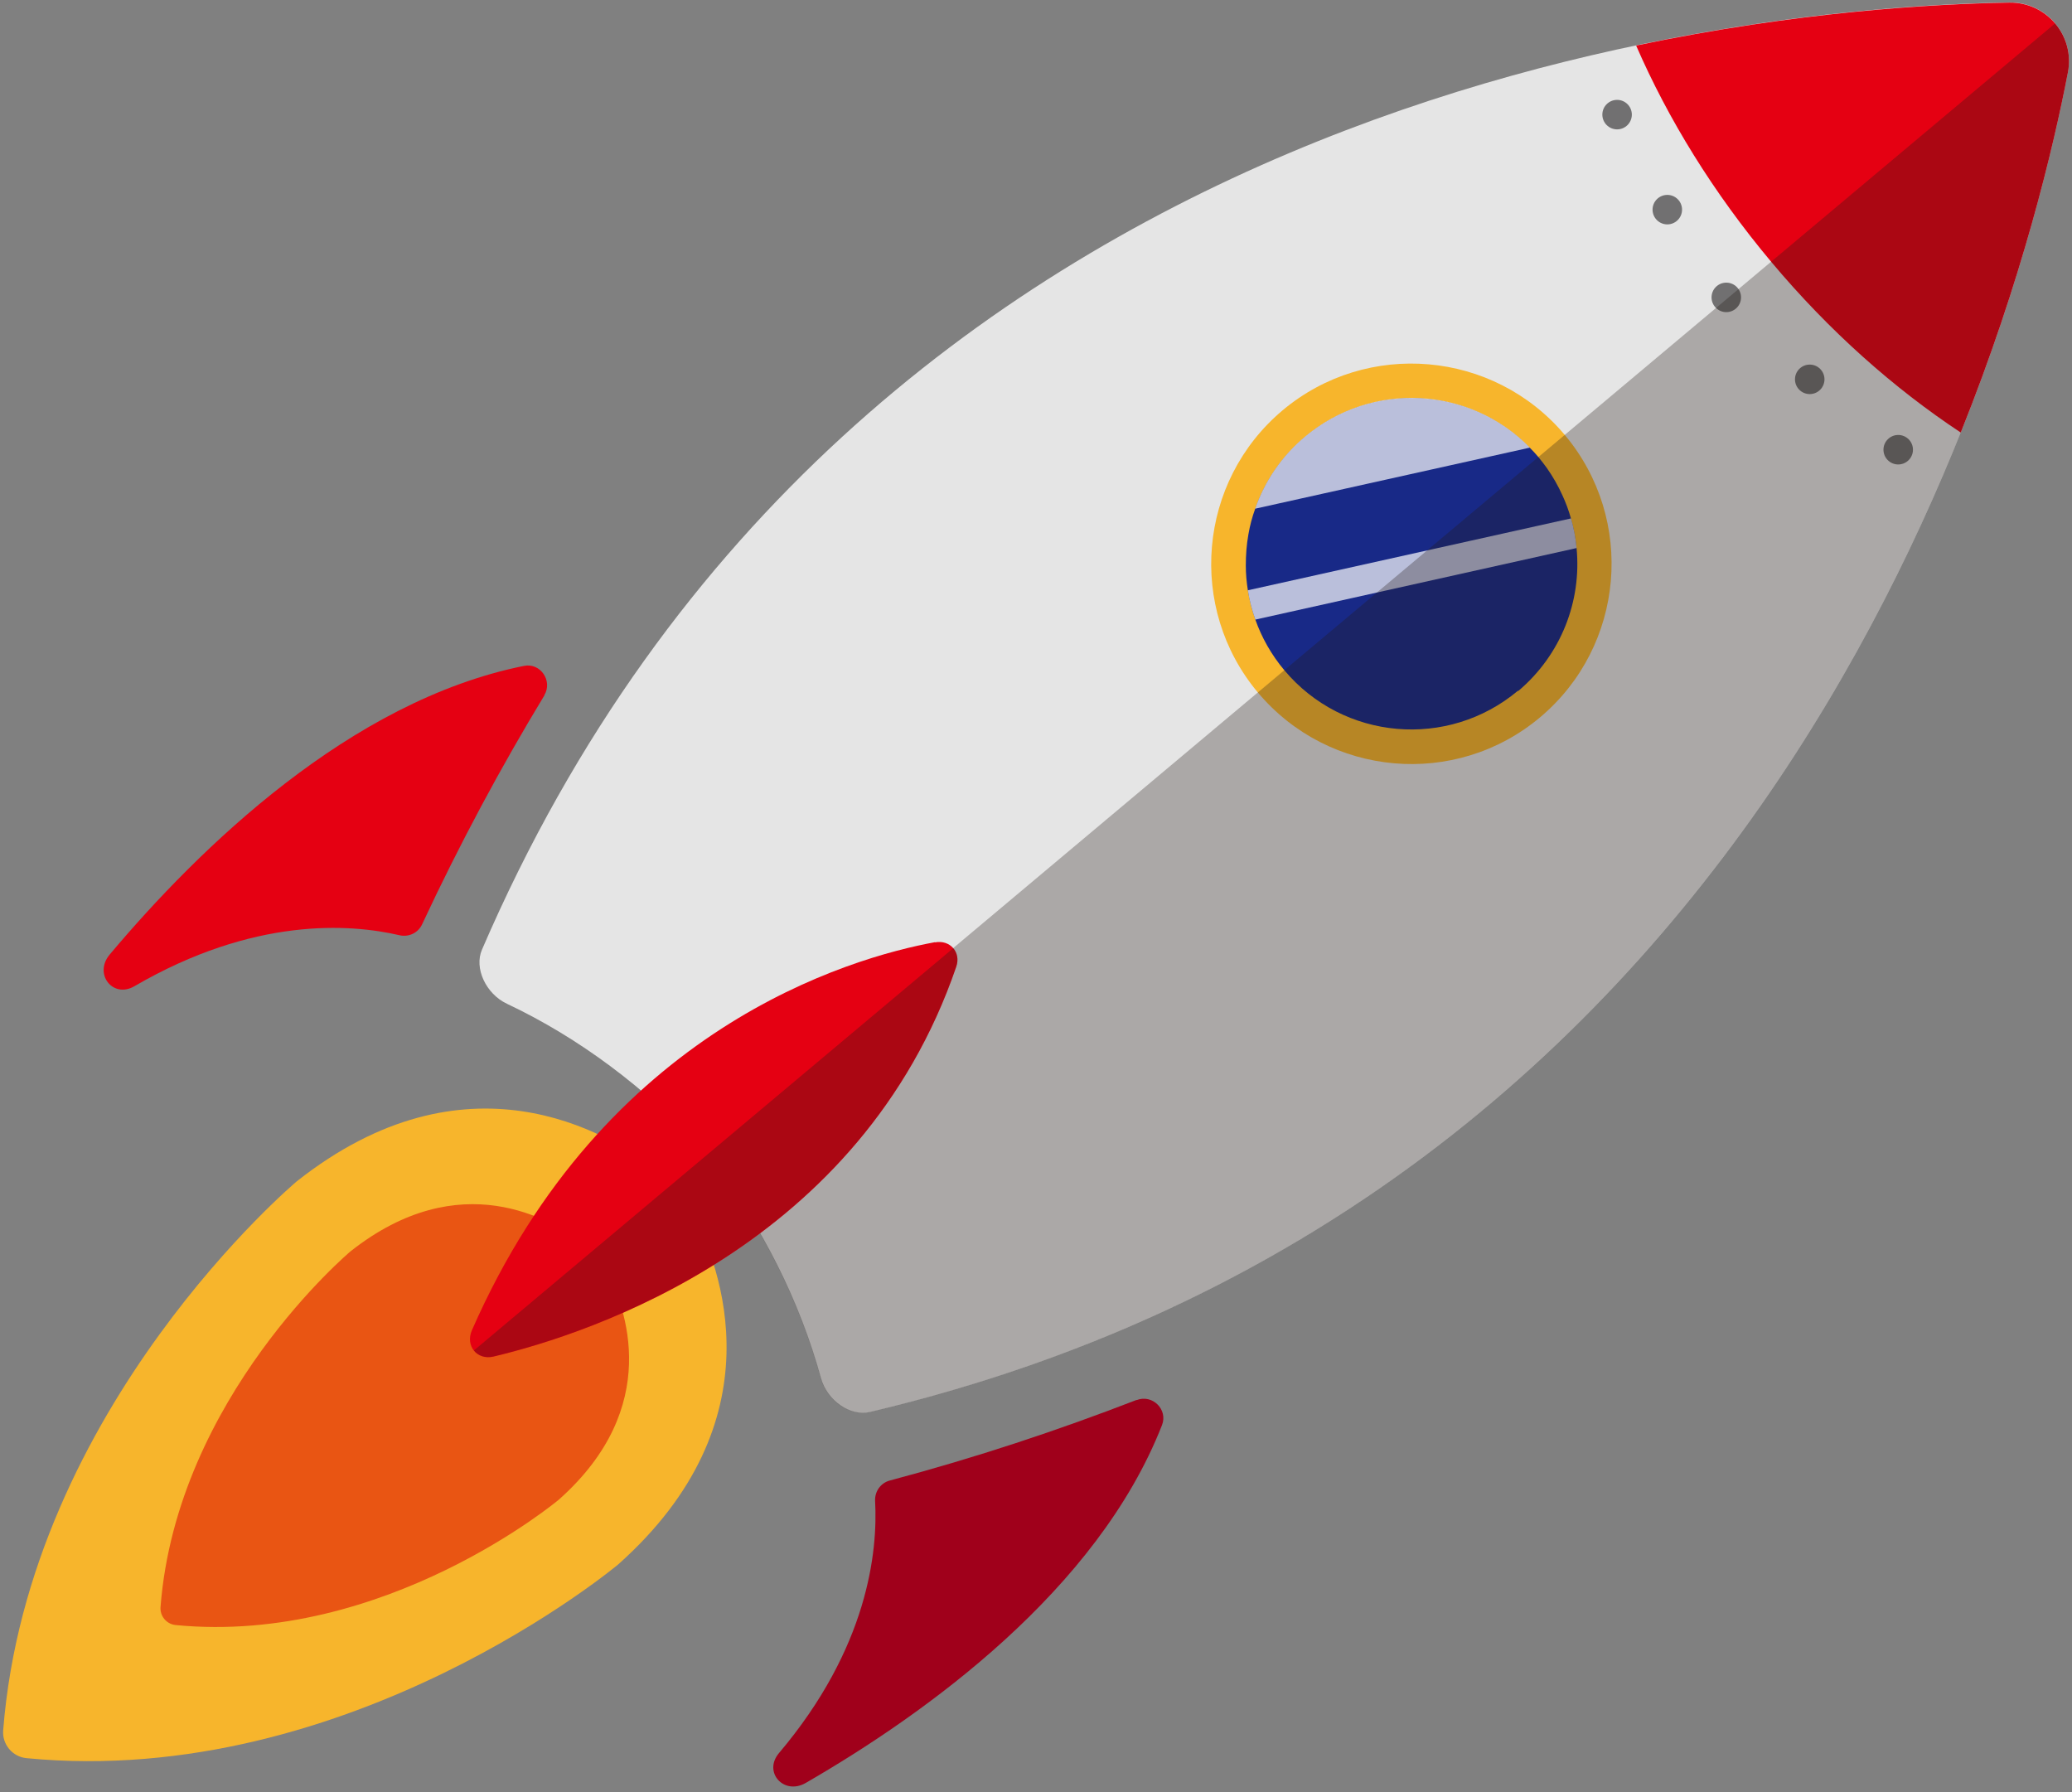 <?xml version="1.0" encoding="UTF-8"?>
<svg id="_圖層_2-2" data-name="圖層 2" xmlns="http://www.w3.org/2000/svg" viewBox="0 0 111 96">
  <rect x="0" y="0" width="111" height="96" fill="#808080" stroke="none"/>
  <defs>
    <style>
      .cls-1 {
        fill: #231815;
        opacity: .3;
      }

      .cls-1, .cls-2, .cls-3, .cls-4, .cls-5, .cls-6, .cls-7, .cls-8, .cls-9 {
        stroke-width: 0px;
      }

      .cls-1, .cls-3 {
        isolation: isolate;
      }

      .cls-2 {
        fill: #e50012;
      }

      .cls-3 {
        fill: #fff;
        opacity: .7;
      }

      .cls-4 {
        fill: #e5e5e5;
      }

      .cls-5 {
        fill: #182987;
      }

      .cls-6 {
        fill: #f7b52c;
      }

      .cls-7 {
        fill: #a0001b;
      }

      .cls-8 {
        fill: #717071;
      }

      .cls-9 {
        fill: #e95513;
      }
    </style>
  </defs>
  <g id="_圖層_1-2" data-name=" 圖層 1-2">
    <path class="cls-4" d="m110.78,3.87c.38-1.96-1.14-3.77-3.14-3.74-13.77.22-61.84,4.39-81.82,50.74-.43.99.21,2.37,1.34,2.9,3.85,1.82,7.44,4.5,10.47,7.8l.26.28.23.3c2.73,3.56,4.73,7.56,5.86,11.67.33,1.21,1.58,2.07,2.62,1.82C95.72,64.01,108.17,17.4,110.78,3.87Z"/>
  </g>
  <g id="_圖層_2-2" data-name=" 圖層 2-2">
    <path class="cls-2" d="m94.89,14.03c3.11,3.71,6.58,6.78,10.15,9.14,3.28-8.18,4.96-15.23,5.74-19.29.38-1.96-1.14-3.77-3.14-3.74-4.14.07-11.37.49-19.99,2.3,1.71,3.93,4.13,7.88,7.24,11.59h0Z"/>
  </g>
  <g id="_圖層_7" data-name=" 圖層 7">
    <circle class="cls-8" cx="86.63" cy="6.14" r=".79"/>
    <circle class="cls-8" cx="101.69" cy="24.09" r=".79"/>
    <circle class="cls-8" cx="89.32" cy="11.23" r=".79"/>
    <circle class="cls-8" cx="96.95" cy="20.32" r=".79"/>
    <circle class="cls-8" cx="92.48" cy="15.93" r=".79"/>
  </g>
  <g id="_圖層_4" data-name=" 圖層 4">
    <path class="cls-6" d="m67.39,37.1c-3.8-4.53-3.21-11.31,1.32-15.12,4.53-3.8,11.31-3.21,15.12,1.32,3.8,4.53,3.21,11.31-1.32,15.12s-11.31,3.21-15.12-1.32Zm13.61-11.42c-2.49-2.97-6.94-3.36-9.9-.87s-3.36,6.94-.87,9.9,6.94,3.36,9.9.87c2.97-2.49,3.36-6.94.87-9.9Z"/>
    <path class="cls-5" d="m81.32,37c-3.76,3.15-9.36,2.66-12.51-1.09-.7-.83-1.22-1.76-1.56-2.72-.18-.51-.32-1.04-.4-1.57-.07-.44-.11-.88-.11-1.32,0-.57.04-1.13.14-1.68.08-.47.2-.92.36-1.36.51-1.46,1.4-2.8,2.67-3.86,3.58-3,8.83-2.7,12.04.58.16.16.32.33.47.51s.3.38.44.57c.33.47.61.96.84,1.47.19.41.34.82.46,1.25.15.52.25,1.05.3,1.59.27,2.81-.81,5.69-3.13,7.65Z"/>
    <path class="cls-3" d="m81.95,23.98l-14.71,3.27c.51-1.46,1.4-2.8,2.67-3.86,3.58-3,8.83-2.7,12.04.58Z"/>
    <path class="cls-3" d="m84.45,29.36l-17.2,3.83c-.18-.51-.32-1.04-.4-1.57l17.31-3.85c.15.52.25,1.05.3,1.59Z"/>
  </g>
  <g id="_圖層_3" data-name=" 圖層 3">
    <path class="cls-1" d="m38.11,62.16c2.73,3.56,4.73,7.56,5.86,11.67.33,1.21,1.58,2.07,2.62,1.82C95.72,64.01,108.17,17.4,110.78,3.87c.19-.98-.1-1.92-.68-2.62L37.88,61.85l.23.3h0Z"/>
  </g>
  <g id="_圖層_6" data-name=" 圖層 6">
    <path class="cls-6" d="m37.04,64.87c-.44-.84-1.06-1.57-1.81-2.16-2.72-2.12-10.29-6.57-19.33.57,0,0-14.37,12.06-15.73,29.41-.06.75.5,1.42,1.25,1.49,17.32,1.68,31.7-10.38,31.7-10.38,8.61-7.67,5.54-15.9,3.92-18.94Z"/>
    <path class="cls-9" d="m32.47,68.06c-.29-.55-.69-1.02-1.17-1.4-1.76-1.37-6.66-4.26-12.52.37,0,0-9.31,7.81-10.18,19.05-.04.49.32.92.81.97,11.22,1.09,20.53-6.72,20.53-6.72,5.58-4.96,3.59-10.3,2.54-12.27Z"/>
  </g>
  <g id="_圖層_5" data-name=" 圖層 5">
    <path class="cls-2" d="m29.17,37.24c-2.34,3.86-4.54,7.95-6.56,12.28-.21.45-.71.69-1.2.58-2.66-.62-7.82-.99-14.21,2.73-1.15.67-2.19-.65-1.33-1.69,4.8-5.71,12.89-13.6,22.2-15.47.88-.18,1.55.8,1.09,1.57Z"/>
    <path class="cls-2" d="m50.09,50.47c-4.57.84-17.72,4.62-24.81,20.79-.36.83.27,1.62,1.16,1.41,5.21-1.24,19.68-5.96,24.79-20.89.26-.77-.33-1.45-1.14-1.3h0Z"/>
    <path class="cls-1" d="m51.07,50.79l-25.68,21.55c.22.28.61.43,1.05.32,5.21-1.24,19.68-5.96,24.79-20.89.13-.38.05-.73-.16-.98Z"/>
    <path class="cls-7" d="m60.89,74.99c-4.21,1.63-8.61,3.09-13.23,4.32-.48.13-.8.58-.78,1.08.15,2.73-.38,7.88-5.15,13.52-.86,1.02.26,2.27,1.43,1.6,6.46-3.73,15.63-10.33,19.09-19.17.33-.84-.52-1.67-1.36-1.34h0Z"/>
  </g>
</svg>
